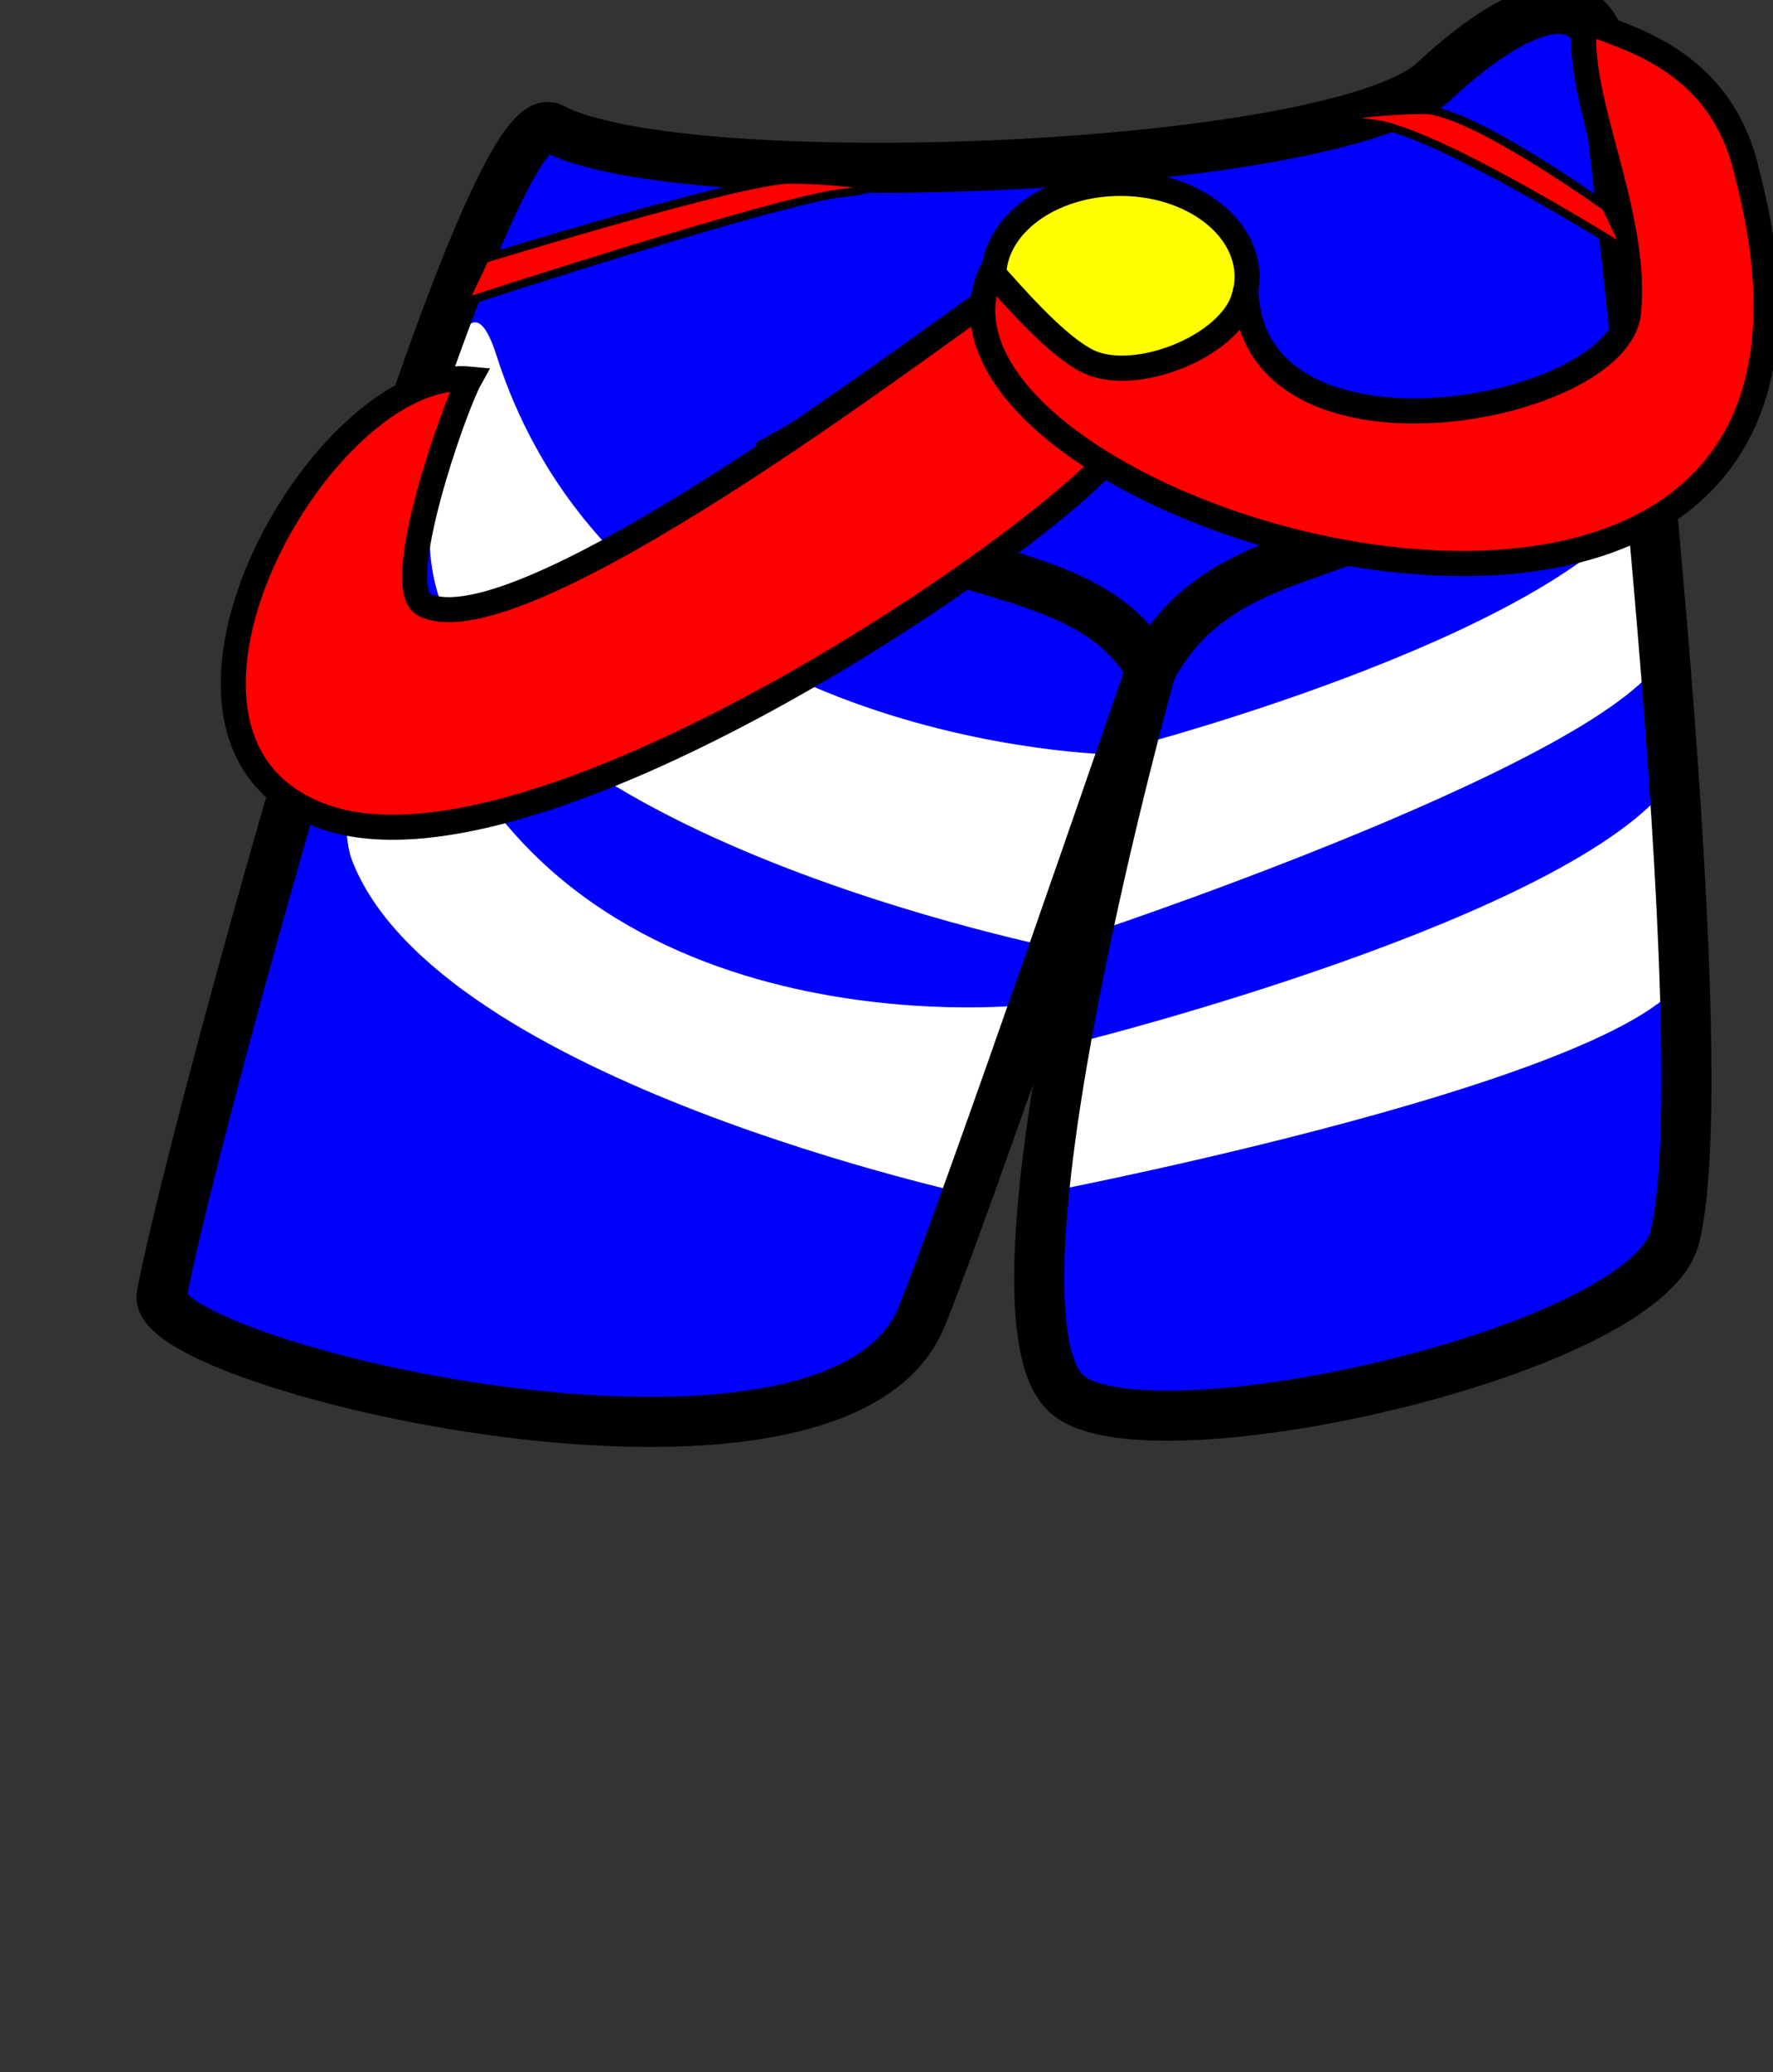 <?xml version="1.0" encoding="UTF-8" standalone="no"?>
<svg
   width="71.674"
   height="83.75"
   viewBox="0 0 71.674 83.75"
   version="1.1"
   xml:space="preserve"
   style="clip-rule:evenodd;fill-rule:evenodd"
   id="svg1"
   sodipodi:docname="dj_shorts.svg"
   inkscape:version="1.3.2 (091e20e, 2023-11-25)"
   xmlns:inkscape="http://www.inkscape.org/namespaces/inkscape"
   xmlns:sodipodi="http://sodipodi.sourceforge.net/DTD/sodipodi-0.dtd"
   xmlns="http://www.w3.org/2000/svg"
   xmlns:svg="http://www.w3.org/2000/svg"
   xmlns:rdf="http://www.w3.org/1999/02/22-rdf-syntax-ns#"
   xmlns:cc="http://creativecommons.org/ns#"><rect x="0" y="0" width="71.674" height="83.75" fill="#333333" stroke="none"/><defs
   id="defs1" /><sodipodi:namedview
   id="namedview1"
   pagecolor="#ffffff"
   bordercolor="#000000"
   borderopacity="0.25"
   inkscape:showpageshadow="2"
   inkscape:pageopacity="0.0"
   inkscape:pagecheckerboard="0"
   inkscape:deskcolor="#d1d1d1"
   inkscape:zoom="5.3901584"
   inkscape:cx="39.145417"
   inkscape:cy="55.007659"
   inkscape:window-width="1392"
   inkscape:window-height="1184"
   inkscape:window-x="559"
   inkscape:window-y="25"
   inkscape:window-maximized="0"
   inkscape:current-layer="svg1" />
    
<g
   id="Color"
   transform="matrix(0.67,0,0,0.67,0.744,-3.123)"
   style="clip-rule:evenodd;fill-rule:evenodd">
        <path
   id="path842-9"
   d="M 32.974,11.893 C 27.892,8.865 10.439,71.859 8.349,82.883 c -0.797,4.2 40.865,14.035 46.126,1.256 2.572,-6.248 13.862,-39.089 13.862,-39.089 0,0 -10.725,38.354 -5.129,43.663 4.528,4.296 34.983,-2.416 36.733,-9.426 2.72,-10.9 -3.287,-63.209 -4.297,-71.109 C 95.385,6.157 92.506,3.776 91.201,5.342 81.346,17.164 40.067,16.118 32.974,11.893 Z"
   style="fill:#0000ff;fill-rule:nonzero" />
        <path
   id="path854"
   d="m 28.836,26.075 c 7.56,23.666 37.202,24.102 37.202,24.102 l -2.704,11.83 c 0,0 -37.057,-7.153 -38.476,-23.906 -0.357,-4.207 1.637,-19.353 3.978,-12.026 z"
   style="fill:#ffffff;fill-rule:nonzero" />
        <path
   id="path854-2"
   d="M 24.254,44.834 C 31.814,68.5 60.77,65.285 60.77,65.285 l -2.842,11.553 c 0,0 -32.61,-6.935 -37.79,-20.255 -1.504,-3.868 1.776,-19.076 4.116,-11.749 z"
   style="fill:#ffffff;fill-rule:nonzero" />
        <path
   id="path938"
   d="m 67.505,49.624 c 0,0 26.681,-6.998 31.188,-15.664 1.95,-3.748 0.587,4.475 0.832,9.149 0.318,6.089 -34.099,17.604 -34.099,17.604 z"
   style="fill:#ffffff;fill-rule:nonzero" />
        <path
   id="path938-9"
   d="m 64.332,67.436 c 0,0 29.512,-7.405 35.445,-15.664 2.469,-3.436 -0.199,6.098 1.002,10.258 1.946,6.74 -38.809,14.554 -38.809,14.554 z"
   style="fill:#ffffff;fill-rule:nonzero" />
    </g><g
   id="Re-ink-8"
   transform="matrix(0.67,0,0,0.67,0.744,-3.123)"
   style="clip-rule:evenodd;fill-rule:evenodd">
        <path
   id="path842"
   d="M 32.19,12.383 C 27.815,10.066 10.733,71.761 8.643,82.785 c -0.797,4.2 40.571,14.133 45.832,1.354 2.572,-6.248 13.862,-39.089 13.862,-39.089 0,0 -10.725,38.354 -5.129,43.663 4.528,4.296 34.983,-2.416 36.733,-9.426 2.72,-10.9 -3.277,-63.21 -4.297,-71.109 C 95.091,3.903 91.286,4.104 85.418,9.556 79.55,15.008 40.166,16.606 32.19,12.383 Z"
   style="fill:none;fill-rule:nonzero;stroke:#000000;stroke-width:3.02px" />
        <ellipse
   id="path852"
   cx="66.489"
   cy="21.362"
   rx="7.645"
   ry="5.636"
   style="fill:#ffff00;stroke:#000000;stroke-width:1.51px" />
        <path
   id="path1467"
   d="m 45.775,30.657 c 5.766,10.261 18.111,6.487 22.562,14.393 5.018,-9.487 16.747,-5.016 19.388,-15.57"
   style="fill:none;fill-rule:nonzero;stroke:#000000;stroke-width:3.02px" />
        <path
   id="path844"
   d="M 27.235,27.528 C 18.253,26.666 5.432,49.597 18.615,53.991 31.607,58.322 62.561,36.923 66.355,31.676 64.52,29.08 60.661,25.029 58.593,22.666 54.717,25.266 30.227,44.01 24.488,41.141 22.46,40.127 26.295,29.22 27.235,27.528 Z"
   style="fill:#ff0000;fill-rule:nonzero;stroke:#000000;stroke-width:1.51px" />
        <path
   id="path850"
   d="m 58.708,21.043 c -6.864,14.983 55.765,33.209 45.639,-5.75 -1.548,-7.174 -7.431,-8.314 -9.837,-9.374 -0.638,4.645 3.217,11.504 2.635,17.576 -0.582,6.072 -22.848,10.179 -23.09,-1.412 -0.332,3.253 -6.57,5.839 -9.543,4.366 -1.904,-0.943 -4.487,-3.938 -5.804,-5.406 z"
   style="fill:#ff0000;fill-rule:nonzero;stroke:#000000;stroke-width:1.52px" />
        <path
   id="path959"
   d="m 46.604,15.486 c -2.807,-0.037 -18.471,4.785 -18.471,4.785 l -1.248,2.634 c 0,0 19.02,-6.209 22.768,-6.587 3.748,-0.379 -0.242,-0.796 -3.049,-0.832 z"
   style="fill:#ff0000;fill-rule:nonzero;stroke:#000000;stroke-width:0.5px" />
        <path
   id="path959-8"
   d="m 84.772,11.287 c 2.807,-0.036 11.022,5.864 11.022,5.864 l 1.248,2.633 c 0,0 -11.571,-7.286 -15.319,-7.665 -3.748,-0.379 0.242,-0.795 3.049,-0.832 z"
   style="fill:#ff0000;fill-rule:nonzero;stroke:#000000;stroke-width:0.5px" />
    </g></svg>

